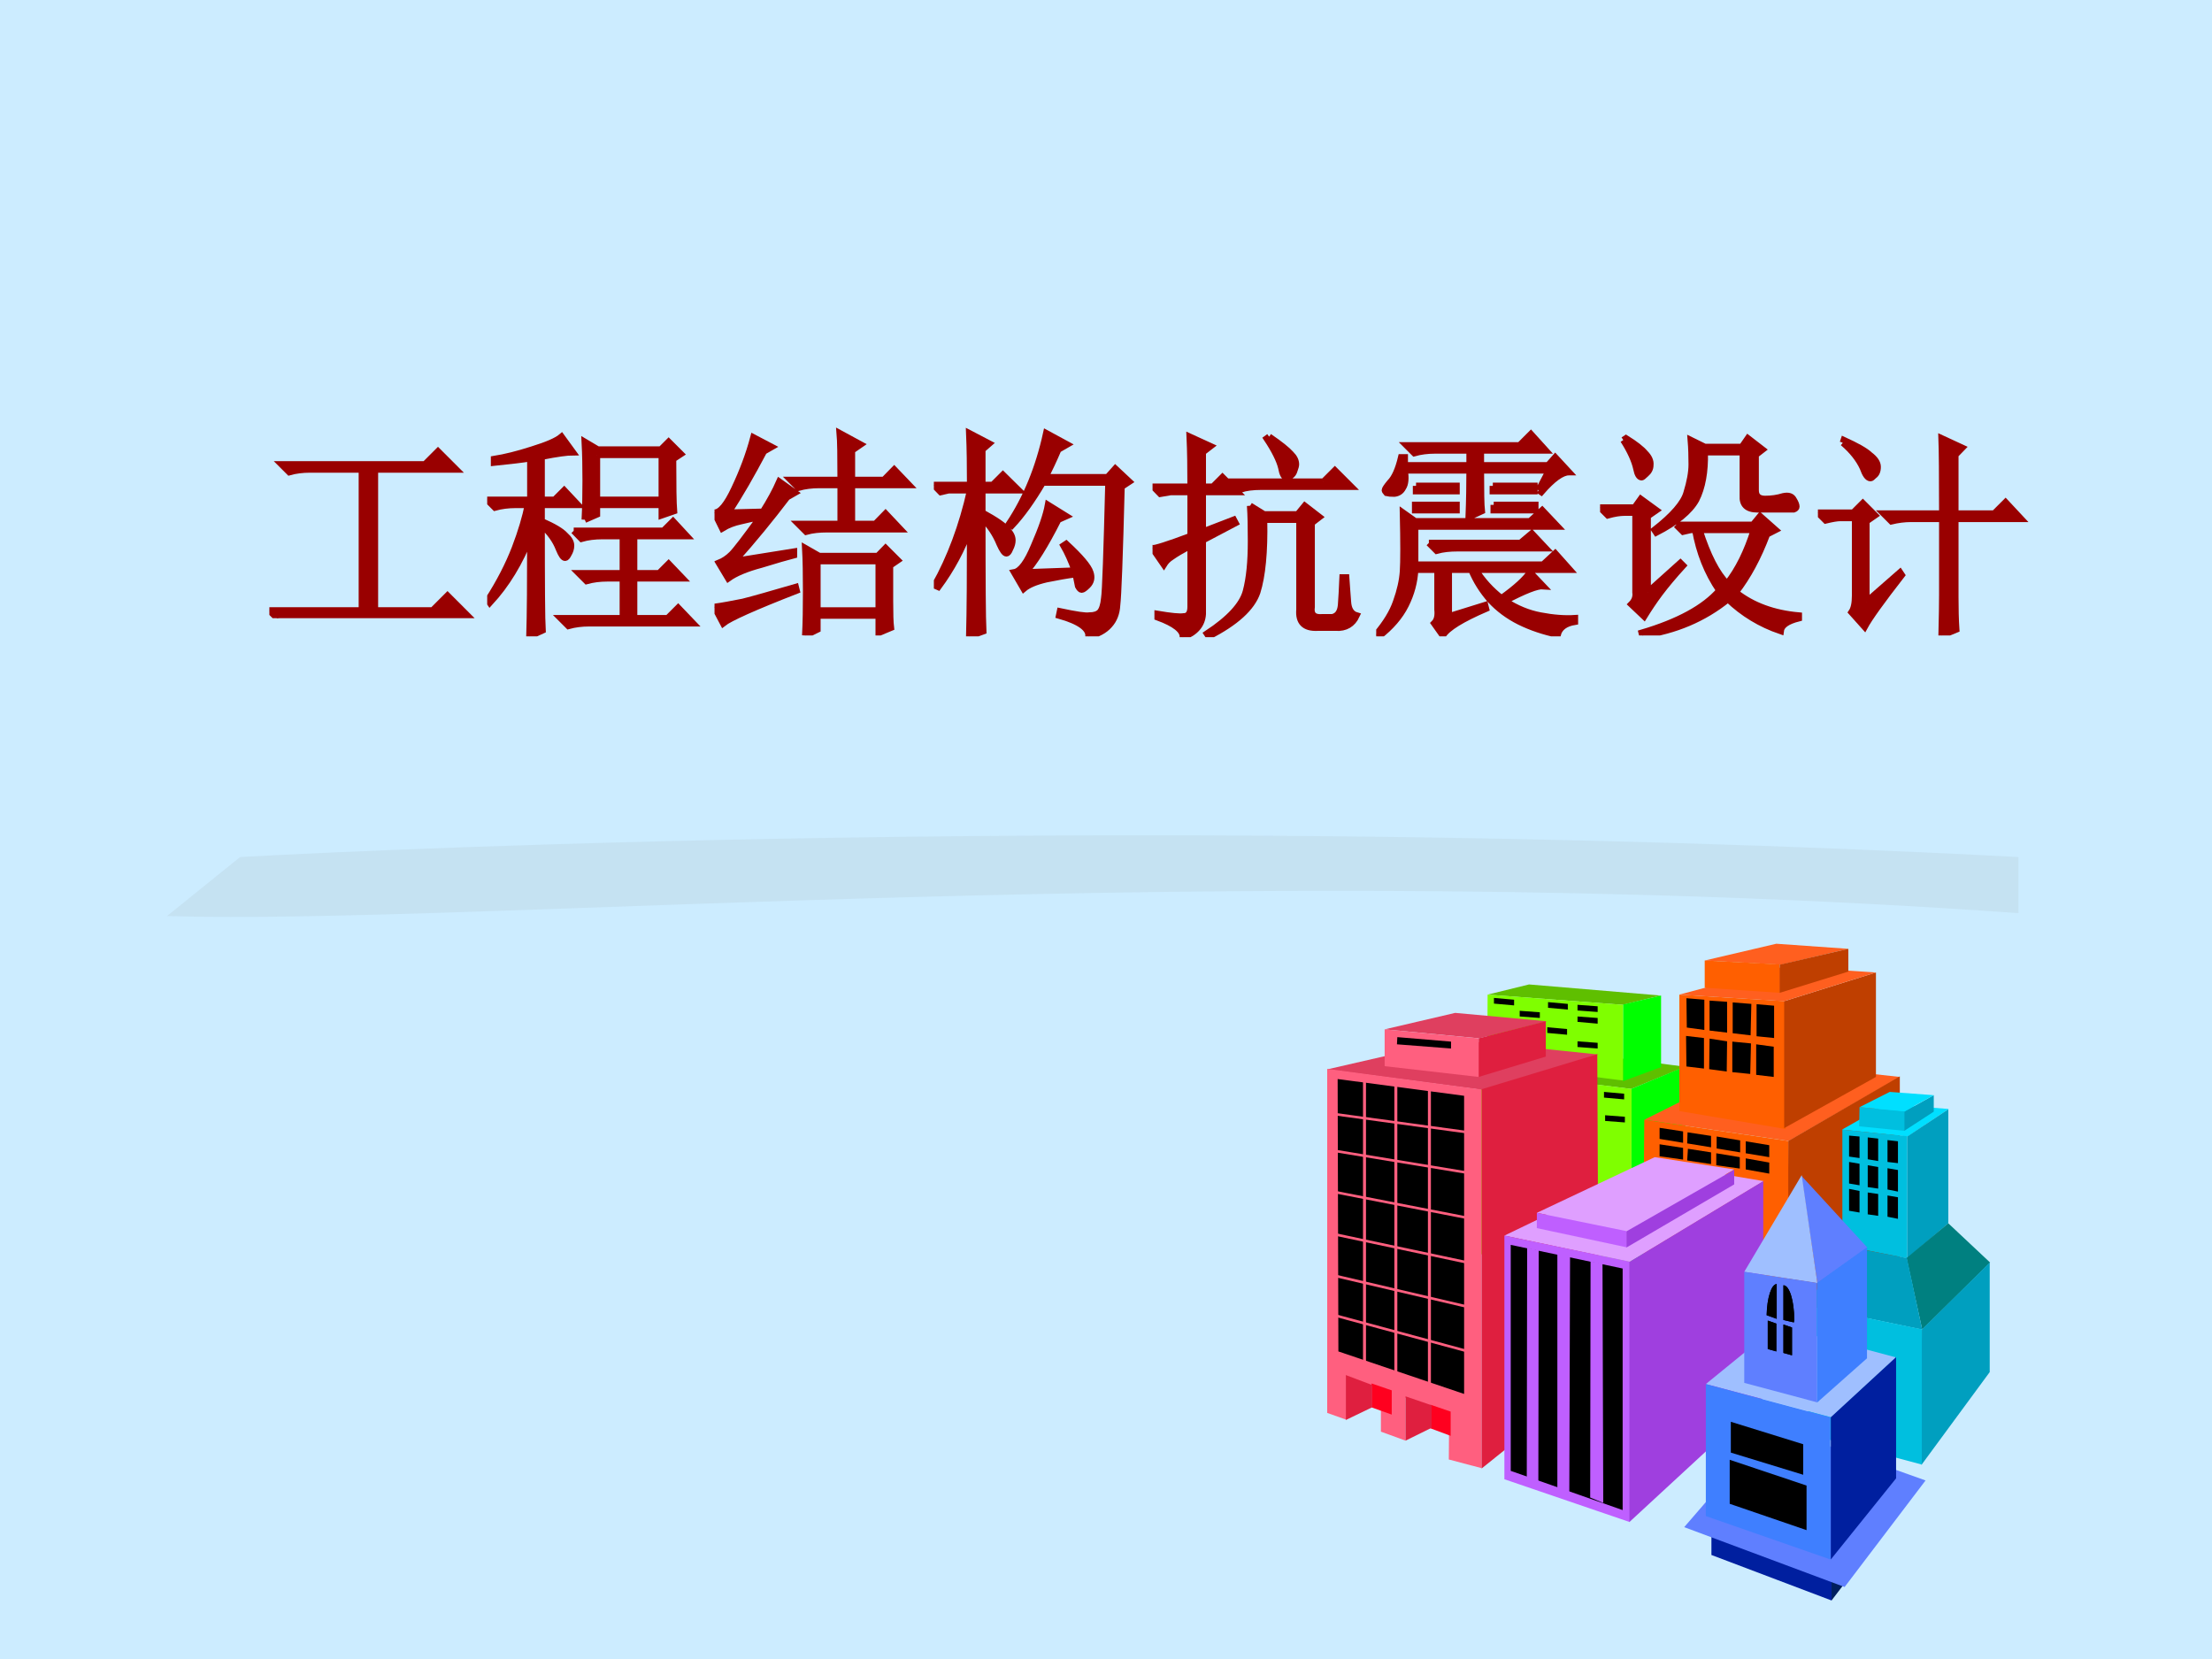 <?xml version="1.0" encoding="UTF-8" standalone="no"?>
<!DOCTYPE svg PUBLIC "-//W3C//DTD SVG 1.1//EN" "http://www.w3.org/Graphics/SVG/1.1/DTD/svg11.dtd">
<svg xmlns="http://www.w3.org/2000/svg" xmlns:xlink="http://www.w3.org/1999/xlink" version="1.1" width="720pt" height="540pt" viewBox="0 0 720 540">
<g enable-background="new">
<g>
<g id="Layer-1" data-name="Artifact">
<clipPath id="cp0">
<path transform="matrix(1,0,0,-1,0,540)" d="M 0 0 L 720 0 L 720 540 L 0 540 Z " fill-rule="evenodd"/>
</clipPath>
<g clip-path="url(#cp0)">
<path transform="matrix(1,0,0,-1,0,540)" d="M 0 0 L 720 0 L 720 540 L 0 540 Z " fill="#ccecff" fill-rule="evenodd"/>
</g>
</g>
<g id="Layer-1" data-name="Artifact">
<path transform="matrix(1,0,0,-1,0,540)" d="M 78.156 261.03 C 78.156 261.03 354.22 276.96 657 261.03 C 657 261.03 657 251.94 657 242.78 C 400.5 261.03 154.8 238.8 54.36 241.83 L 78.156 261.03 Z " fill="#bdd7e5" fill-opacity=".502" fill-rule="evenodd"/>
</g>
<g id="Layer-1" data-name="Span">
<clipPath id="cp1">
<path transform="matrix(1,0,0,-1,0,540)" d="M 0 0 L 720 0 L 720 540 L 0 540 Z " fill-rule="evenodd"/>
</clipPath>
<g clip-path="url(#cp1)">
<symbol id="font_2_1415">
<path d="M .055 .695 L .703 .695 L .762 .754 L .844 .672 L .477 .672 L .477 .035 L .738 .035 L .805 .102 L .895 .012 L .129 .012 C .095 .012 .064 .008 .035 0 L 0 .035 L .418 .035 L .418 .672 L .184 .672 C .15 .672 .118 .668 .09 .66 L .055 .695 Z "/>
</symbol>
<symbol id="font_2_303b">
<path d="M .441 .527 C .444 .587 .445 .646 .445 .703 C .445 .763 .444 .822 .441 .879 L .5 .844 L .785 .844 L .82 .879 L .875 .824 L .84 .801 C .84 .681 .841 .603 .844 .566 L .789 .547 L .789 .594 L .496 .594 L .496 .551 L .441 .527 M .496 .82 L .496 .617 L .789 .617 L .789 .82 L .496 .82 M .391 .477 L .797 .477 L .84 .52 L .902 .453 L .664 .453 L .664 .285 L .777 .285 L .82 .328 L .883 .262 L .664 .262 L .664 .082 L .816 .082 L .863 .129 L .93 .059 L .461 .059 C .427 .059 .396 .055 .367 .047 L .332 .082 L .613 .082 L .613 .262 L .543 .262 C .509 .262 .478 .258 .449 .25 L .414 .285 L .613 .285 L .613 .453 L .52 .453 C .486 .453 .454 .449 .426 .441 L .391 .477 M .195 .805 C .161 .799 .107 .793 .031 .785 L .031 .801 C .081 .809 .138 .823 .203 .844 C .271 .865 .315 .884 .336 .902 L .387 .832 C .363 .832 .316 .826 .246 .812 L .246 .617 L .305 .617 L .348 .66 L .41 .594 L .246 .594 L .246 .52 C .301 .496 .336 .475 .352 .457 C .37 .441 .379 .426 .379 .41 C .379 .397 .375 .384 .367 .371 C .362 .361 .357 .355 .352 .355 C .344 .355 .335 .368 .324 .395 C .309 .434 .283 .47 .246 .504 C .246 .233 .247 .074 .25 .027 L .191 0 C .194 .099 .195 .25 .195 .453 C .148 .333 .087 .233 .012 .152 L .004 .164 C .056 .245 .096 .323 .125 .398 C .154 .474 .173 .539 .184 .594 L .129 .594 C .095 .594 .064 .59 .035 .582 L 0 .617 L .195 .617 L .195 .805 Z "/>
</symbol>
<symbol id="font_2_3503">
<path d="M .57 .703 C .57 .81 .569 .88 .566 .914 L .66 .863 L .621 .836 L .621 .703 L .766 .703 L .812 .75 L .879 .68 L .621 .68 L .621 .504 L .727 .504 L .773 .551 L .84 .48 L .508 .48 C .474 .48 .443 .477 .414 .469 L .379 .504 L .57 .504 L .57 .68 L .473 .68 C .439 .68 .408 .676 .379 .668 L .344 .703 L .57 .703 M .41 0 C .413 .057 .414 .124 .414 .199 C .414 .275 .413 .34 .41 .395 L .473 .359 L .738 .359 L .773 .395 L .828 .34 L .793 .316 L .793 .156 C .793 .099 .794 .059 .797 .035 L .742 .012 L .742 .09 L .465 .09 L .465 .027 L .41 0 M .465 .336 L .465 .113 L .742 .113 L .742 .336 L .465 .336 M .09 .336 L .359 .379 L .359 .363 C .328 .355 .279 .341 .211 .32 C .143 .302 .094 .281 .062 .258 L .02 .328 C .04 .336 .06 .349 .078 .367 C .096 .385 .139 .441 .207 .535 C .176 .53 .146 .523 .117 .516 C .089 .51 .061 .5 .035 .484 L 0 .555 C .026 .555 .056 .591 .09 .664 C .126 .74 .155 .816 .176 .895 L .258 .852 L .223 .832 C .168 .728 .115 .635 .062 .555 L .219 .559 C .25 .608 .275 .654 .293 .695 L .363 .645 L .328 .625 C .255 .529 .176 .432 .09 .336 M .039 .055 L 0 .129 C .036 .134 .079 .142 .129 .152 C .181 .165 .26 .188 .367 .219 L .371 .203 C .178 .128 .068 .078 .039 .055 Z "/>
</symbol>
<symbol id="font_2_1db4">
<path d="M .492 .695 C .445 .615 .398 .549 .352 .5 L .34 .508 C .418 .625 .474 .762 .508 .918 L .602 .867 L .562 .844 C .542 .797 .522 .755 .504 .719 L .785 .719 L .82 .758 L .883 .699 L .848 .676 C .84 .358 .833 .18 .828 .141 C .826 .104 .814 .074 .793 .051 C .772 .027 .741 .01 .699 0 C .702 .036 .658 .068 .566 .094 L .57 .113 C .641 .098 .685 .091 .703 .094 C .724 .094 .74 .099 .75 .109 C .76 .12 .767 .141 .77 .172 C .775 .203 .781 .378 .789 .695 L .492 .695 M .414 .289 L .637 .297 C .621 .341 .604 .379 .586 .41 L .598 .418 C .663 .358 .699 .315 .707 .289 C .715 .266 .711 .246 .695 .23 C .682 .217 .673 .211 .668 .211 C .663 .211 .658 .216 .652 .227 C .65 .237 .646 .255 .641 .281 C .602 .276 .557 .268 .508 .258 C .461 .247 .427 .233 .406 .215 L .363 .289 C .392 .294 .422 .335 .453 .41 C .487 .488 .508 .549 .516 .594 L .598 .543 L .562 .527 C .503 .41 .453 .331 .414 .289 M .219 .535 C .219 .251 .22 .081 .223 .023 L .16 0 C .163 .117 .164 .281 .164 .492 C .128 .393 .079 .303 .02 .223 L .004 .23 C .074 .355 .128 .499 .164 .66 L .066 .66 L .031 .652 L 0 .684 L .164 .684 C .164 .77 .163 .848 .16 .918 L .25 .871 L .219 .844 L .219 .684 L .266 .684 L .312 .73 L .383 .66 L .219 .66 L .219 .559 C .281 .525 .319 .499 .332 .48 C .348 .465 .355 .449 .355 .434 C .355 .423 .352 .41 .344 .395 C .339 .382 .333 .375 .328 .375 C .32 .375 .31 .389 .297 .418 C .279 .462 .253 .501 .219 .535 Z "/>
</symbol>
<symbol id="font_2_18c7">
<path d="M .527 .906 C .577 .872 .609 .846 .625 .828 C .641 .812 .648 .797 .648 .781 C .648 .776 .646 .767 .641 .754 C .638 .743 .633 .736 .625 .73 C .617 .725 .611 .723 .605 .723 C .595 .723 .587 .737 .582 .766 C .574 .799 .552 .844 .516 .898 L .527 .906 M .773 .703 L .824 .754 L .898 .68 L .492 .68 C .453 .68 .422 .676 .398 .668 L .363 .703 L .773 .703 M .441 .594 L .504 .555 L .656 .555 L .688 .594 L .754 .543 L .719 .516 L .719 .137 C .714 .103 .729 .087 .766 .09 L .812 .09 C .836 .095 .849 .113 .852 .145 C .854 .176 .857 .217 .859 .27 L .875 .27 C .878 .23 .88 .194 .883 .16 C .885 .126 .898 .105 .922 .098 C .904 .059 .872 .04 .828 .043 L .746 .043 C .686 .04 .659 .068 .664 .125 L .664 .531 L .504 .531 C .507 .385 .496 .276 .473 .203 C .449 .133 .376 .066 .254 .004 L .246 .016 C .348 .083 .406 .147 .422 .207 C .438 .267 .445 .342 .445 .434 C .445 .499 .444 .552 .441 .594 M 0 .402 C .01 .4 .068 .418 .172 .457 L .172 .656 L .082 .656 L .035 .648 L .004 .68 L .172 .68 C .172 .766 .171 .841 .168 .906 L .262 .863 L .227 .836 L .227 .68 L .273 .68 L .316 .723 L .383 .656 L .227 .656 L .227 .477 L .367 .531 L .375 .516 L .227 .438 L .227 .105 C .224 .056 .194 .021 .137 0 C .139 .031 .102 .061 .023 .09 L .023 .105 C .083 .095 .122 .091 .141 .094 C .161 .094 .172 .108 .172 .137 L .172 .414 C .133 .393 .104 .376 .086 .363 C .07 .353 .059 .341 .051 .328 L 0 .402 Z "/>
</symbol>
<symbol id="font_2_4d37">
<path d="M 0 .008 C .044 .06 .074 .109 .09 .156 C .108 .206 .118 .251 .121 .293 C .124 .337 .124 .426 .121 .559 L .176 .52 L .695 .52 L .75 .57 L .82 .496 L .176 .496 L .176 .324 L .754 .324 L .809 .375 L .875 .301 L .449 .301 C .48 .251 .52 .208 .566 .172 C .632 .219 .674 .258 .695 .289 L .754 .227 C .728 .229 .671 .207 .582 .16 C .634 .126 .688 .104 .742 .094 C .799 .083 .852 .079 .898 .082 L .898 .066 C .854 .059 .828 .039 .82 .008 C .758 .021 .701 .04 .648 .066 C .596 .092 .552 .125 .516 .164 C .479 .206 .451 .251 .43 .301 L .328 .301 L .328 .09 L .492 .141 L .496 .125 C .387 .078 .322 .038 .301 .004 L .262 .059 C .275 .072 .28 .092 .277 .121 L .277 .301 L .176 .301 C .173 .246 .159 .193 .133 .141 C .107 .089 .066 .042 .012 0 L 0 .008 M .238 .422 L .652 .422 L .703 .465 L .766 .398 L .367 .398 C .333 .398 .302 .395 .273 .387 L .238 .422 M .531 .594 L .719 .594 L .719 .57 L .531 .57 L .531 .594 M .734 .66 L .781 .75 L .473 .75 C .473 .654 .474 .592 .477 .566 L .418 .539 C .421 .617 .422 .688 .422 .75 L .129 .75 C .134 .714 .132 .688 .121 .672 C .113 .656 .1 .647 .082 .645 C .066 .645 .055 .646 .047 .648 C .042 .654 .039 .658 .039 .66 C .039 .665 .047 .677 .062 .695 C .083 .716 .1 .754 .113 .809 L .129 .809 L .129 .773 L .422 .773 L .422 .84 L .266 .84 C .232 .84 .201 .836 .172 .828 L .137 .863 L .648 .863 L .699 .914 L .766 .84 L .473 .84 L .473 .773 L .777 .773 L .809 .809 L .871 .742 C .84 .742 .798 .712 .746 .652 L .734 .66 M .18 .68 L .363 .68 L .363 .656 L .18 .656 L .18 .68 M .527 .68 L .715 .68 L .715 .656 L .527 .656 L .527 .68 M .176 .594 L .363 .594 L .363 .57 L .176 .57 L .176 .594 Z "/>
</symbol>
<symbol id="font_2_41ee">
<path d="M .105 .883 L .117 .891 C .159 .865 .188 .842 .203 .824 C .221 .806 .229 .788 .227 .77 C .227 .754 .22 .741 .207 .73 C .197 .72 .19 .715 .188 .715 C .177 .715 .169 .728 .164 .754 C .156 .79 .137 .833 .105 .883 M .215 .195 L .363 .328 L .375 .316 C .333 .27 .298 .228 .27 .191 C .243 .155 .22 .12 .199 .086 L .141 .141 C .156 .156 .163 .174 .16 .195 L .16 .555 L .109 .555 C .089 .555 .064 .551 .035 .543 L 0 .578 L .156 .578 L .184 .617 L .254 .566 L .215 .539 L .215 .195 M .449 .477 C .486 .362 .527 .281 .574 .234 C .624 .297 .664 .378 .695 .477 L .449 .477 M .344 .5 L .691 .5 L .723 .539 L .793 .477 L .754 .457 C .715 .353 .668 .266 .613 .195 C .689 .135 .784 .1 .898 .09 L .898 .078 C .846 .065 .819 .046 .816 .02 C .725 .051 .646 .099 .578 .164 C .469 .076 .34 .021 .191 0 L .188 .012 C .354 .061 .471 .125 .539 .203 C .484 .284 .448 .375 .43 .477 L .41 .477 L .375 .469 L .344 .5 M .703 .656 C .703 .63 .717 .617 .746 .617 C .775 .617 .802 .621 .828 .629 C .852 .634 .867 .629 .875 .613 C .883 .6 .887 .59 .887 .582 C .887 .577 .883 .573 .875 .57 C .87 .57 .836 .57 .773 .57 L .711 .57 C .664 .57 .642 .591 .645 .633 L .645 .828 L .473 .828 C .475 .74 .462 .668 .434 .613 C .405 .561 .345 .512 .254 .465 L .246 .477 C .329 .542 .378 .598 .391 .645 C .406 .694 .414 .737 .414 .773 C .414 .81 .413 .846 .41 .883 L .473 .852 L .641 .852 L .668 .891 L .734 .84 L .703 .816 L .703 .656 Z "/>
</symbol>
<symbol id="font_2_41d1">
<path d="M .113 .871 L .117 .883 C .174 .857 .214 .835 .234 .816 C .258 .798 .27 .78 .27 .762 C .27 .743 .264 .73 .254 .723 C .246 .715 .241 .711 .238 .711 C .225 .711 .214 .727 .203 .758 C .185 .797 .155 .835 .113 .871 M .219 .152 L .371 .285 L .379 .273 C .288 .156 .232 .078 .211 .039 L .152 .105 C .163 .121 .168 .146 .168 .18 L .168 .531 L .066 .531 L .102 .531 C .086 .531 .064 .527 .035 .52 L 0 .555 L .16 .555 L .203 .598 L .258 .543 L .219 .516 L .219 .152 M .562 .551 C .562 .725 .561 .839 .559 .891 L .652 .848 L .621 .816 L .621 .551 L .797 .551 L .848 .602 L .918 .527 L .621 .527 L .621 .172 C .621 .12 .622 .072 .625 .027 L .559 0 C .561 .081 .562 .142 .562 .184 L .562 .527 L .363 .527 L .422 .527 C .391 .527 .361 .523 .332 .516 L .297 .551 L .562 .551 Z "/>
</symbol>
<use xlink:href="#font_2_1415" transform="matrix(72.024,0,0,-72.024,87.681,201.215)" fill="#990000"/>
<use xlink:href="#font_2_303b" transform="matrix(72.024,0,0,-72.024,158.58,207.124)" fill="#990000"/>
<use xlink:href="#font_2_3503" transform="matrix(72.024,0,0,-72.024,232.573,206.842)" fill="#990000"/>
<use xlink:href="#font_2_1db4" transform="matrix(72.024,0,0,-72.024,303.97,207.124)" fill="#990000"/>
<use xlink:href="#font_2_18c7" transform="matrix(72.024,0,0,-72.024,375.149,207.405)" fill="#990000"/>
<use xlink:href="#font_2_4d37" transform="matrix(72.024,0,0,-72.024,447.952,207.124)" fill="#990000"/>
<use xlink:href="#font_2_41ee" transform="matrix(72.024,0,0,-72.024,520.827,206.842)" fill="#990000"/>
<use xlink:href="#font_2_41d1" transform="matrix(72.024,0,0,-72.024,591.726,206.842)" fill="#990000"/>
<use xlink:href="#font_2_1415" stroke-width=".029" stroke-linecap="butt" stroke-miterlimit="10" stroke-linejoin="miter" transform="matrix(72.024,0,0,-72.024,87.681,201.215)" fill="none" stroke="#990000"/>
<use xlink:href="#font_2_303b" stroke-width=".029" stroke-linecap="butt" stroke-miterlimit="10" stroke-linejoin="miter" transform="matrix(72.024,0,0,-72.024,158.58,207.124)" fill="none" stroke="#990000"/>
<use xlink:href="#font_2_3503" stroke-width=".029" stroke-linecap="butt" stroke-miterlimit="10" stroke-linejoin="miter" transform="matrix(72.024,0,0,-72.024,232.573,206.842)" fill="none" stroke="#990000"/>
<use xlink:href="#font_2_1db4" stroke-width=".029" stroke-linecap="butt" stroke-miterlimit="10" stroke-linejoin="miter" transform="matrix(72.024,0,0,-72.024,303.97,207.124)" fill="none" stroke="#990000"/>
<use xlink:href="#font_2_18c7" stroke-width=".029" stroke-linecap="butt" stroke-miterlimit="10" stroke-linejoin="miter" transform="matrix(72.024,0,0,-72.024,375.149,207.405)" fill="none" stroke="#990000"/>
<use xlink:href="#font_2_4d37" stroke-width=".029" stroke-linecap="butt" stroke-miterlimit="10" stroke-linejoin="miter" transform="matrix(72.024,0,0,-72.024,447.952,207.124)" fill="none" stroke="#990000"/>
<use xlink:href="#font_2_41ee" stroke-width=".029" stroke-linecap="butt" stroke-miterlimit="10" stroke-linejoin="miter" transform="matrix(72.024,0,0,-72.024,520.827,206.842)" fill="none" stroke="#990000"/>
<use xlink:href="#font_2_41d1" stroke-width=".029" stroke-linecap="butt" stroke-miterlimit="10" stroke-linejoin="miter" transform="matrix(72.024,0,0,-72.024,591.726,206.842)" fill="none" stroke="#990000"/>
</g>
</g>
<g id="Layer-1" data-name="P">
<clipPath id="cp3">
<path transform="matrix(1,0,0,-1,0,540)" d="M 432 18.36 L 648.36 18.36 L 648.36 234 L 432 234 Z " fill-rule="evenodd"/>
</clipPath>
<g clip-path="url(#cp3)">
<clipPath id="cp4">
<path transform="matrix(.108,0,0,-.092,432,521.64)" d="M 0 0 L 2002.42 0 L 2002.42 2333.17 L 0 2333.17 Z " fill-rule="evenodd"/>
</clipPath>
<g clip-path="url(#cp4)">
<clipPath id="cp5">
<path transform="matrix(.108,0,0,-.092,432,521.64)" d="M 0 4.307 L 1998.98 4.307 L 1998.98 2332.117 L 0 2332.117 Z " fill-rule="evenodd"/>
</clipPath>
<g clip-path="url(#cp5)">
<clipPath id="cp6">
<path transform="matrix(.108,0,0,-.092,432,521.64)" d="M -1.124 5.359 L 2000.096 5.359 L 2000.096 2331.039 L -1.124 2331.039 Z " fill-rule="evenodd"/>
</clipPath>
<g clip-path="url(#cp6)">
<path transform="matrix(.108,0,0,-.092,432,521.64)" d="M 916.3 1817.41 L 1079.32 1895.78 L 627.36 1964.61 L 451.97 1884.14 L 916.3 1817.41 Z " fill="#5fbf00" fill-rule="evenodd"/>
<path transform="matrix(.108,0,0,-.092,432,521.64)" d="M 483.44 2151.01 L 890.45 2115 L 1005.11 2147.83 L 608.25 2187.01 L 483.44 2151.01 Z " fill="#5fbf00" fill-rule="evenodd"/>
<path transform="matrix(.108,0,0,-.092,432,521.64)" d="M 891.57 2116.05 L 1006.23 2147.83 L 1006.23 1894.73 L 891.57 1844.95 L 891.57 2116.05 Z " fill="#00ff00" fill-rule="evenodd"/>
<path transform="matrix(.108,0,0,-.092,432,521.64)" d="M 483.44 2151.01 L 891.57 2115 L 891.57 1847.05 L 482.32 1908.48 L 483.44 2151.01 Z " fill="#7fff00" fill-rule="evenodd"/>
<path transform="matrix(.108,0,0,-.092,432,521.64)" d="M 1079.32 1896.83 L 916.3 1817.41 L 916.3 1144.9 L 1079.32 1241.28 L 1079.32 1896.83 Z " fill="#00ff00" fill-rule="evenodd"/>
<path transform="matrix(.108,0,0,-.092,432,521.64)" d="M 451.97 1885.19 L 917.43 1817.41 L 916.3 1144.9 L 451.97 1234.92 L 451.97 1885.19 Z " fill="#7fff00" fill-rule="evenodd"/>
<path transform="matrix(.108,0,0,-.092,432,521.64)" d="M 502.55 2139.36 L 563.28 2133 L 563.28 2112.87 L 502.55 2119.23 L 502.55 2139.36 Z " fill-rule="evenodd"/>
<path transform="matrix(.108,0,0,-.092,432,521.64)" d="M 580.14 2093.82 L 640.85 2088.53 L 640.85 2068.4 L 580.14 2073.69 L 580.14 2093.82 Z " fill-rule="evenodd"/>
<path transform="matrix(.108,0,0,-.092,432,521.64)" d="M 665.58 2124.54 L 725.18 2118.18 L 725.18 2098.05 L 665.58 2104.41 L 665.58 2124.54 Z " fill-rule="evenodd"/>
<path transform="matrix(.108,0,0,-.092,432,521.64)" d="M 754.41 2115 L 815.11 2109.72 L 815.11 2089.59 L 754.41 2094.87 L 754.41 2115 Z " fill-rule="evenodd"/>
<path transform="matrix(.108,0,0,-.092,432,521.64)" d="M 754.41 2073.69 L 815.11 2068.4 L 815.11 2048.27 L 754.41 2054.63 L 754.41 2073.69 Z " fill-rule="evenodd"/>
<path transform="matrix(.108,0,0,-.092,432,521.64)" d="M 663.33 2035.58 L 722.93 2029.22 L 722.93 2009.08 L 663.33 2015.44 L 663.33 2035.58 Z " fill-rule="evenodd"/>
<path transform="matrix(.108,0,0,-.092,432,521.64)" d="M 754.41 1985.8 L 815.11 1980.49 L 815.11 1960.38 L 754.41 1965.67 L 754.41 1985.8 Z " fill-rule="evenodd"/>
<path transform="matrix(.108,0,0,-.092,432,521.64)" d="M 834.22 1806.82 L 894.94 1800.46 L 894.94 1780.35 L 834.22 1786.68 L 834.22 1806.82 Z " fill-rule="evenodd"/>
<path transform="matrix(.108,0,0,-.092,432,521.64)" d="M 837.59 1724.21 L 897.19 1718.9 L 897.19 1698.8 L 837.59 1704.08 L 837.59 1724.21 Z " fill-rule="evenodd"/>
<path transform="matrix(.108,0,0,-.092,432,521.64)" d="M 955.65 1708.34 L 1390.75 1633.14 L 1725.79 1859.77 L 1306.42 1913.78 L 955.65 1708.34 Z " fill="#ff5f1f" fill-rule="evenodd"/>
<path transform="matrix(.108,0,0,-.092,432,521.64)" d="M 1061.34 2151.01 L 1381.74 2127.72 L 1381.74 1675.48 L 1061.34 1739.03 L 1061.34 2151.01 Z " fill="#ff5f00" fill-rule="evenodd"/>
<path transform="matrix(.108,0,0,-.092,432,521.64)" d="M 1377.24 2127.72 L 1377.24 1678.66 L 1653.82 1859.77 L 1653.82 2229.38 L 1377.24 2127.72 Z " fill="#bf3f00" fill-rule="evenodd"/>
<path transform="matrix(.108,0,0,-.092,432,521.64)" d="M 1061.34 2151.01 L 1377.24 2127.72 L 1653.82 2229.38 L 1377.24 2250.56 L 1061.34 2151.01 Z " fill="#ff5f1f" fill-rule="evenodd"/>
<path transform="matrix(.108,0,0,-.092,432,521.64)" d="M 1137.78 2271.75 L 1367.12 2256.92 L 1570.64 2313.04 L 1353.63 2331.04 L 1137.78 2271.75 Z " fill="#ff5f1f" fill-rule="evenodd"/>
<path transform="matrix(.108,0,0,-.092,432,521.64)" d="M 1137.78 2271.75 L 1363.75 2257.98 L 1363.75 2157.37 L 1137.78 2175.37 L 1137.78 2271.75 Z " fill="#ff5f00" fill-rule="evenodd"/>
<path transform="matrix(.108,0,0,-.092,432,521.64)" d="M 1363.75 2256.92 L 1363.75 2157.37 L 1570.64 2232.56 L 1570.64 2313.04 L 1363.75 2256.92 Z " fill="#bf3f00" fill-rule="evenodd"/>
<path transform="matrix(.108,0,0,-.092,432,521.64)" d="M 1725.79 1861.88 L 1389.63 1633.14 L 1387.38 873.8 L 1725.79 1170.32 L 1725.79 1861.88 Z " fill="#bf3f00" fill-rule="evenodd"/>
<path transform="matrix(.108,0,0,-.092,432,521.64)" d="M 955.65 1708.34 L 1389.63 1633.14 L 1389.63 873.8 L 951.15 1009.34 L 955.65 1708.34 Z " fill="#ff5f00" fill-rule="evenodd"/>
<path transform="matrix(.108,0,0,-.092,432,521.64)" d="M 1082.7 2138.31 L 1136.65 2133 L 1136.65 2026.04 L 1083.82 2034.52 L 1082.7 2138.31 Z " fill-rule="evenodd"/>
<path transform="matrix(.108,0,0,-.092,432,521.64)" d="M 1152.39 2129.82 L 1205.23 2125.59 L 1205.23 2016.52 L 1152.39 2023.93 L 1152.39 2129.82 Z " fill-rule="evenodd"/>
<path transform="matrix(.108,0,0,-.092,432,521.64)" d="M 1222.09 2123.46 L 1278.32 2118.18 L 1276.07 2006.98 L 1222.09 2014.39 L 1222.09 2123.46 Z " fill-rule="evenodd"/>
<path transform="matrix(.108,0,0,-.092,432,521.64)" d="M 1294.06 2117.13 L 1346.89 2111.82 L 1346.89 1997.44 L 1294.06 2003.8 L 1294.06 2117.13 Z " fill-rule="evenodd"/>
<path transform="matrix(.108,0,0,-.092,432,521.64)" d="M 1081.57 2004.85 L 1135.53 1997.44 L 1135.53 1889.42 L 1082.7 1896.83 L 1081.57 2004.85 Z " fill-rule="evenodd"/>
<path transform="matrix(.108,0,0,-.092,432,521.64)" d="M 1152.39 1995.34 L 1205.23 1985.8 L 1204.1 1878.83 L 1151.27 1887.29 L 1152.39 1995.34 Z " fill-rule="evenodd"/>
<path transform="matrix(.108,0,0,-.092,432,521.64)" d="M 1220.96 1984.75 L 1277.19 1978.39 L 1274.95 1870.37 L 1220.96 1876.73 L 1220.96 1984.75 Z " fill-rule="evenodd"/>
<path transform="matrix(.108,0,0,-.092,432,521.64)" d="M 1292.93 1975.21 L 1345.76 1966.74 L 1345.76 1859.77 L 1292.93 1867.19 L 1292.93 1975.21 Z " fill-rule="evenodd"/>
<path transform="matrix(.108,0,0,-.092,432,521.64)" d="M 1086.07 1663.84 L 1156.89 1651.15 L 1156.89 1610.88 L 1084.95 1624.65 L 1086.07 1663.84 Z " fill-rule="evenodd"/>
<path transform="matrix(.108,0,0,-.092,432,521.64)" d="M 1173.75 1649.02 L 1244.59 1635.25 L 1244.59 1592.88 L 1173.75 1606.65 L 1173.75 1649.02 Z " fill-rule="evenodd"/>
<path transform="matrix(.108,0,0,-.092,432,521.64)" d="M 1261.46 1632.07 L 1332.28 1618.29 L 1332.28 1575.95 L 1261.46 1589.7 L 1261.46 1632.07 Z " fill-rule="evenodd"/>
<path transform="matrix(.108,0,0,-.092,432,521.64)" d="M 1001.74 1679.74 L 1072.58 1667.02 L 1072.58 1626.78 L 1001.74 1640.55 L 1001.74 1679.74 Z " fill-rule="evenodd"/>
<path transform="matrix(.108,0,0,-.092,432,521.64)" d="M 1087.19 1605.6 L 1156.89 1592.88 L 1156.89 1551.59 L 1084.95 1564.28 L 1087.19 1605.6 Z " fill-rule="evenodd"/>
<path transform="matrix(.108,0,0,-.092,432,521.64)" d="M 1172.63 1589.7 L 1243.47 1575.95 L 1243.47 1535.69 L 1172.63 1547.36 L 1172.63 1589.7 Z " fill-rule="evenodd"/>
<path transform="matrix(.108,0,0,-.092,432,521.64)" d="M 1261.46 1571.7 L 1332.28 1556.87 L 1332.28 1517.69 L 1261.46 1532.51 L 1261.46 1571.7 Z " fill-rule="evenodd"/>
<path transform="matrix(.108,0,0,-.092,432,521.64)" d="M 1001.74 1621.47 L 1072.58 1608.78 L 1072.58 1567.46 L 1001.74 1579.11 L 1001.74 1621.47 Z " fill-rule="evenodd"/>
<path transform="matrix(.108,0,0,-.092,432,521.64)" d="M 1551.53 1673.38 L 1749.4 1649.02 L 1873.05 1746.45 L 1686.42 1763.4 L 1551.53 1673.38 Z " fill="#00dfff" fill-rule="evenodd"/>
<path transform="matrix(.108,0,0,-.092,432,521.64)" d="M 1604.36 1752.81 L 1739.28 1739.03 L 1739.28 1669.15 L 1603.24 1685.02 L 1604.36 1752.81 Z " fill="#00bfdf" fill-rule="evenodd"/>
<path transform="matrix(.108,0,0,-.092,432,521.64)" d="M 1739.28 1736.91 L 1739.28 1669.15 L 1828.08 1736.91 L 1828.08 1795.17 L 1739.28 1736.91 Z " fill="#009fbf" fill-rule="evenodd"/>
<path transform="matrix(.108,0,0,-.092,432,521.64)" d="M 1604.36 1752.81 L 1739.28 1737.98 L 1828.08 1795.17 L 1695.41 1806.82 L 1604.36 1752.81 Z " fill="#00dfff" fill-rule="evenodd"/>
<path transform="matrix(.108,0,0,-.092,432,521.64)" d="M 1552.65 1673.38 L 1748.27 1650.07 L 1748.27 1217.99 L 1552.65 1263.51 L 1552.65 1673.38 Z " fill="#00bfdf" fill-rule="evenodd"/>
<path transform="matrix(.108,0,0,-.092,432,521.64)" d="M 1748.27 1649.02 L 1871.93 1745.39 L 1871.93 1341.89 L 1748.27 1217.99 L 1748.27 1649.02 Z " fill="#009fbf" fill-rule="evenodd"/>
<path transform="matrix(.108,0,0,-.092,432,521.64)" d="M 1871.93 1341.89 L 1746.02 1219.04 L 1793.24 965.92 L 1997.85 1203.17 L 1871.93 1341.89 Z " fill="#008080" fill-rule="evenodd"/>
<path transform="matrix(.108,0,0,-.092,432,521.64)" d="M 1549.25 1263.51 L 1747.15 1219.04 L 1793.24 965.92 L 1449.21 1049.6 L 1549.25 1263.51 Z " fill="#009fbf" fill-rule="evenodd"/>
<path transform="matrix(.108,0,0,-.092,432,521.64)" d="M 1792.11 965.92 L 1996.73 1203.17 L 1996.73 815.53 L 1790.99 487.24 L 1792.11 965.92 Z " fill="#009fbf" fill-rule="evenodd"/>
<path transform="matrix(.108,0,0,-.092,432,521.64)" d="M 1449.21 1049.6 L 1792.11 967 L 1792.11 488.29 L 1449.21 596.31 L 1449.21 1049.6 Z " fill="#00bfdf" fill-rule="evenodd"/>
<path transform="matrix(.108,0,0,-.092,432,521.64)" d="M 1572.89 1652.2 L 1604.36 1649.02 L 1604.36 1572.77 L 1572.89 1578.06 L 1572.89 1652.2 Z " fill-rule="evenodd"/>
<path transform="matrix(.108,0,0,-.092,432,521.64)" d="M 1629.09 1645.84 L 1660.57 1641.61 L 1660.57 1562.18 L 1629.09 1568.52 L 1629.09 1645.84 Z " fill-rule="evenodd"/>
<path transform="matrix(.108,0,0,-.092,432,521.64)" d="M 1688.67 1636.3 L 1720.17 1632.07 L 1720.17 1554.77 L 1688.67 1559 L 1688.67 1636.3 Z " fill-rule="evenodd"/>
<path transform="matrix(.108,0,0,-.092,432,521.64)" d="M 1572.89 1559 L 1604.36 1552.64 L 1604.36 1476.4 L 1572.89 1482.76 L 1572.89 1559 Z " fill-rule="evenodd"/>
<path transform="matrix(.108,0,0,-.092,432,521.64)" d="M 1629.09 1547.36 L 1660.57 1541 L 1660.57 1464.75 L 1629.09 1470.04 L 1629.09 1547.36 Z " fill-rule="evenodd"/>
<path transform="matrix(.108,0,0,-.092,432,521.64)" d="M 1688.67 1536.77 L 1720.17 1530.41 L 1720.17 1454.16 L 1688.67 1461.57 L 1688.67 1536.77 Z " fill-rule="evenodd"/>
<path transform="matrix(.108,0,0,-.092,432,521.64)" d="M 1572.89 1463.68 L 1604.36 1456.26 L 1604.36 1380.02 L 1572.89 1386.38 L 1572.89 1463.68 Z " fill-rule="evenodd"/>
<path transform="matrix(.108,0,0,-.092,432,521.64)" d="M 1629.09 1450.98 L 1660.57 1445.67 L 1660.57 1368.38 L 1629.09 1373.66 L 1629.09 1450.98 Z " fill-rule="evenodd"/>
<path transform="matrix(.108,0,0,-.092,432,521.64)" d="M 1688.67 1440.39 L 1720.17 1434.03 L 1720.17 1357.79 L 1688.67 1365.2 L 1688.67 1440.39 Z " fill-rule="evenodd"/>
<path transform="matrix(.108,0,0,-.092,432,521.64)" d="M -1.124 1886.24 L 465.46 1814.23 L 817.36 1939.2 L 387.87 1991.08 L -1.124 1886.24 Z " fill="#df3f5f" fill-rule="evenodd"/>
<path transform="matrix(.108,0,0,-.092,432,521.64)" d="M -1.124 1888.37 L 465.46 1815.28 L 465.46 475.6 L 366.51 506.3 L 367.64 675.74 L 236.11 724.46 L 236.11 573.03 L 161.9 604.8 L 161.9 755.19 L 57.33 799.66 L 57.33 647.14 L -1.124 671.51 L -1.124 1888.37 Z " fill="#ff5f7f" fill-rule="evenodd"/>
<path transform="matrix(.108,0,0,-.092,432,521.64)" d="M 465.46 1816.36 L 813.98 1940.25 L 818.48 807.07 L 465.46 474.52 L 465.46 1816.36 Z " fill="#df1f3f" fill-rule="evenodd"/>
<path transform="matrix(.108,0,0,-.092,432,521.64)" d="M 311.43 700.1 L 311.43 616.44 L 372.13 589.95 L 372.13 675.74 L 311.43 700.1 Z " fill="#ff001f" fill-rule="evenodd"/>
<path transform="matrix(.108,0,0,-.092,432,521.64)" d="M 236.11 729.75 L 236.11 573.03 L 314.8 618.55 L 314.8 698 L 236.11 729.75 Z " fill="#df1f3f" fill-rule="evenodd"/>
<path transform="matrix(.108,0,0,-.092,432,521.64)" d="M 133.79 775.29 L 133.79 690.59 L 194.5 665.15 L 194.5 750.93 L 133.79 775.29 Z " fill="#ff001f" fill-rule="evenodd"/>
<path transform="matrix(.108,0,0,-.092,432,521.64)" d="M 56.206 804.94 L 56.206 646.09 L 134.92 690.59 L 134.92 770.01 L 56.206 804.94 Z " fill="#df1f3f" fill-rule="evenodd"/>
<path transform="matrix(.108,0,0,-.092,432,521.64)" d="M 31.475 1852.36 L 412.62 1793.04 L 412.62 738.24 L 33.723 888.62 L 31.475 1852.36 Z " fill-rule="evenodd"/>
<path transform="matrix(.108,0,0,-.092,432,521.64)" stroke-width="8.993" stroke-linecap="butt" stroke-linejoin="round" fill="none" stroke="#ff5f7f" d="M 17.986 1017.83 L 435.11 885.44 "/>
<path transform="matrix(.108,0,0,-.092,432,521.64)" stroke-width="8.993" stroke-linecap="butt" stroke-linejoin="round" fill="none" stroke="#ff5f7f" d="M 14.613 1158.67 L 431.73 1044.29 "/>
<path transform="matrix(.108,0,0,-.092,432,521.64)" stroke-width="8.993" stroke-linecap="butt" stroke-linejoin="round" fill="none" stroke="#ff5f7f" d="M 23.606 1302.7 L 431.73 1201.04 "/>
<path transform="matrix(.108,0,0,-.092,432,521.64)" stroke-width="8.993" stroke-linecap="butt" stroke-linejoin="round" fill="none" stroke="#ff5f7f" d="M 20.234 1453.08 L 428.36 1359.89 "/>
<path transform="matrix(.108,0,0,-.092,432,521.64)" stroke-width="8.993" stroke-linecap="butt" stroke-linejoin="round" fill="none" stroke="#ff5f7f" d="M 28.103 1597.11 L 428.36 1519.81 "/>
<path transform="matrix(.108,0,0,-.092,432,521.64)" stroke-width="8.993" stroke-linecap="butt" stroke-linejoin="round" fill="none" stroke="#ff5f7f" d="M 14.613 1729.49 L 423.87 1663.84 "/>
<path transform="matrix(.108,0,0,-.092,432,521.64)" stroke-width="8.993" stroke-linecap="butt" stroke-linejoin="round" fill="none" stroke="#ff5f7f" d="M 112.44 1855.54 L 112.44 836.72 "/>
<path transform="matrix(.108,0,0,-.092,432,521.64)" stroke-width="8.993" stroke-linecap="butt" stroke-linejoin="round" fill="none" stroke="#ff5f7f" d="M 206.86 1837.54 L 206.86 794.35 "/>
<path transform="matrix(.108,0,0,-.092,432,521.64)" stroke-width="8.993" stroke-linecap="butt" stroke-linejoin="round" fill="none" stroke="#ff5f7f" d="M 308.06 1822.69 L 308.06 761.52 "/>
<path transform="matrix(.108,0,0,-.092,432,521.64)" d="M 173.14 2028.16 L 457.59 1996.39 L 662.2 2056.76 L 385.62 2086.41 L 173.14 2028.16 Z " fill="#df3f5f" fill-rule="evenodd"/>
<path transform="matrix(.108,0,0,-.092,432,521.64)" d="M 456.47 1996.39 L 658.83 2056.76 L 658.83 1931.79 L 456.47 1859.77 L 456.47 1996.39 Z " fill="#df1f3f" fill-rule="evenodd"/>
<path transform="matrix(.108,0,0,-.092,432,521.64)" d="M 456.47 1996.39 L 456.47 1859.77 L 173.14 1897.88 L 173.14 2028.16 L 456.47 1996.39 Z " fill="#ff5f7f" fill-rule="evenodd"/>
<path transform="matrix(.108,0,0,-.092,432,521.64)" d="M 211.36 2000.62 L 373.26 1984.75 L 373.26 1960.38 L 210.23 1975.21 L 211.36 2000.62 Z " fill-rule="evenodd"/>
<path transform="matrix(.108,0,0,-.092,432,521.64)" d="M 534.03 1298.47 L 911.81 1205.27 L 1315.41 1491.22 L 989.37 1555.82 L 534.03 1298.47 Z " fill="#df9fff" fill-rule="evenodd"/>
<path transform="matrix(.108,0,0,-.092,432,521.64)" d="M 534.03 1298.47 L 911.81 1206.32 L 911.81 284.95 L 534.03 436.41 L 534.03 1298.47 Z " fill="#bf5fff" fill-rule="evenodd"/>
<path transform="matrix(.108,0,0,-.092,432,521.64)" d="M 910.68 1205.27 L 910.68 284.95 L 1314.29 722.34 L 1314.29 1491.22 L 910.68 1205.27 Z " fill="#9f3fdf" fill-rule="evenodd"/>
<path transform="matrix(.108,0,0,-.092,432,521.64)" d="M 631.85 1378.97 L 902.81 1313.29 L 1226.61 1532.51 L 987.12 1575.95 L 631.85 1378.97 Z " fill="#df9fff" fill-rule="evenodd"/>
<path transform="matrix(.108,0,0,-.092,432,521.64)" d="M 901.69 1313.29 L 1226.61 1531.46 L 1226.61 1479.58 L 901.69 1256.1 L 901.69 1313.29 Z " fill="#9f3fdf" fill-rule="evenodd"/>
<path transform="matrix(.108,0,0,-.092,432,521.64)" d="M 901.69 1314.37 L 901.69 1257.18 L 631.85 1324.96 L 631.85 1378.97 L 901.69 1314.37 Z " fill="#bf5fff" fill-rule="evenodd"/>
<path transform="matrix(.108,0,0,-.092,432,521.64)" d="M 553.14 1265.64 L 890.45 1181.98 L 890.45 327.31 L 553.14 466.06 L 553.14 1265.64 Z " fill-rule="evenodd"/>
<path transform="matrix(.108,0,0,-.092,432,521.64)" d="M 602.63 1255.05 L 601.5 437.46 L 636.35 424.74 L 637.47 1246.59 L 602.63 1255.05 Z " fill="#bf5fff" fill-rule="evenodd"/>
<path transform="matrix(.108,0,0,-.092,432,521.64)" d="M 693.68 1237.05 L 693.68 404.64 L 729.68 388.74 L 731.92 1224.33 L 693.68 1237.05 Z " fill="#bf5fff" fill-rule="evenodd"/>
<path transform="matrix(.108,0,0,-.092,432,521.64)" d="M 793.75 1207.4 L 792.63 371.81 L 831.97 352.73 L 829.72 1199.99 L 793.75 1207.4 Z " fill="#bf5fff" fill-rule="evenodd"/>
<path transform="matrix(.108,0,0,-.092,432,521.64)" d="M 1158.01 237.3 L 1158.01 168.47 L 1520.03 7.487 L 1520.03 79.5 L 1158.01 237.3 Z " fill="#001f9f" fill-rule="evenodd"/>
<path transform="matrix(.108,0,0,-.092,432,521.64)" d="M 1520.03 79.5 L 1520.03 7.487 L 1722.42 318.85 L 1722.42 377.09 L 1520.03 79.5 Z " fill="#001f5f" fill-rule="evenodd"/>
<path transform="matrix(.108,0,0,-.092,432,521.64)" d="M 1075.95 266.94 L 1559.4 55.137 L 1803.35 432.15 L 1340.14 625.96 L 1075.95 266.94 Z " fill="#5f7fff" fill-rule="evenodd"/>
<path transform="matrix(.108,0,0,-.092,432,521.64)" d="M 1518.9 655.63 L 1714.55 867.44 L 1357.01 979.69 L 1141.15 773.19 L 1518.9 655.63 Z " fill="#9fbfff" fill-rule="evenodd"/>
<path transform="matrix(.108,0,0,-.092,432,521.64)" d="M 1428.97 1510.27 L 1477.31 1130.08 L 1627.97 1256.1 L 1428.97 1510.27 Z " fill="#5f7fff" fill-rule="evenodd"/>
<path transform="matrix(.108,0,0,-.092,432,521.64)" d="M 1430.1 1512.4 L 1477.31 1130.08 L 1256.96 1170.32 L 1430.1 1512.4 Z " fill="#9fbfff" fill-rule="evenodd"/>
<path transform="matrix(.108,0,0,-.092,432,521.64)" d="M 1256.96 1170.32 L 1476.19 1131.13 L 1476.19 708.59 L 1256.96 777.42 L 1256.96 1170.32 Z " fill="#5f7fff" fill-rule="evenodd"/>
<path transform="matrix(.108,0,0,-.092,432,521.64)" d="M 1476.19 1131.13 L 1626.84 1257.18 L 1626.84 864.26 L 1476.19 707.51 L 1476.19 1131.13 Z " fill="#3f7fff" fill-rule="evenodd"/>
<path transform="matrix(.108,0,0,-.092,432,521.64)" d="M 1141.15 773.19 L 1516.66 655.63 L 1516.66 152.56 L 1141.15 306.13 L 1141.15 773.19 Z " fill="#3f7fff" fill-rule="evenodd"/>
<path transform="matrix(.108,0,0,-.092,432,521.64)" d="M 1517.78 655.63 L 1714.55 868.49 L 1714.55 439.57 L 1517.78 152.56 L 1517.78 655.63 Z " fill="#001f9f" fill-rule="evenodd"/>
<clipPath id="cp7">
<path transform="matrix(.108,0,0,-.092,432,521.64)" d="M 1406.49 991.33 C 1406.49 994.51 1407.62 997.69 1407.62 999.82 C 1407.62 1068.66 1393 1122.67 1374.99 1122.67 L 1374.99 999.82 L 1406.49 991.33 Z " fill-rule="evenodd"/>
</clipPath>
<g clip-path="url(#cp7)">
<path transform="matrix(.108,0,0,-.092,432,521.64)" d="M 1406.49 991.33 C 1406.49 994.51 1407.62 997.69 1407.62 999.82 C 1407.62 1068.66 1393 1122.67 1374.99 1122.67 L 1374.99 999.82 L 1406.49 991.33 Z " fill-rule="evenodd"/>
<path transform="matrix(.108,0,0,-.092,432,521.64)" stroke-width="17.986" stroke-linecap="butt" stroke-linejoin="round" fill="none" stroke="#000000" d="M 1406.49 991.33 C 1406.49 994.51 1407.62 997.69 1407.62 999.82 C 1407.62 1068.66 1393 1122.67 1374.99 1122.67 L 1374.99 999.82 L 1406.49 991.33 Z "/>
</g>
<clipPath id="cp8">
<path transform="matrix(.108,0,0,-.092,432,521.64)" d="M 1354.76 1126.9 C 1339.02 1126.9 1325.53 1079.25 1324.41 1016.77 L 1354.76 1004.05 L 1354.76 1126.9 Z " fill-rule="evenodd"/>
</clipPath>
<g clip-path="url(#cp8)">
<path transform="matrix(.108,0,0,-.092,432,521.64)" d="M 1354.76 1126.9 C 1339.02 1126.9 1325.53 1079.25 1324.41 1016.77 L 1354.76 1004.05 L 1354.76 1126.9 Z " fill-rule="evenodd"/>
<path transform="matrix(.108,0,0,-.092,432,521.64)" stroke-width="17.986" stroke-linecap="butt" stroke-linejoin="round" fill="none" stroke="#000000" d="M 1354.76 1126.9 C 1339.02 1126.9 1325.53 1079.25 1324.41 1016.77 L 1354.76 1004.05 L 1354.76 1126.9 Z "/>
</g>
<clipPath id="cp9">
<path transform="matrix(.108,0,0,-.092,432,521.64)" d="M 1327.78 997.69 L 1327.78 897.09 L 1353.63 888.62 L 1353.63 987.1 L 1327.78 997.69 Z " fill-rule="evenodd"/>
</clipPath>
<g clip-path="url(#cp9)">
<path transform="matrix(.108,0,0,-.092,432,521.64)" d="M 1327.78 997.69 L 1327.78 897.09 L 1353.63 888.62 L 1353.63 987.1 L 1327.78 997.69 Z " fill-rule="evenodd"/>
<path transform="matrix(.108,0,0,-.092,432,521.64)" stroke-width="17.986" stroke-linecap="butt" stroke-linejoin="round" fill="none" stroke="#000000" d="M 1327.78 997.69 L 1327.78 897.09 L 1353.63 888.62 L 1353.63 987.1 L 1327.78 997.69 Z "/>
</g>
<clipPath id="cp10">
<path transform="matrix(.108,0,0,-.092,432,521.64)" d="M 1374.99 983.92 L 1374.99 883.31 L 1400.87 874.85 L 1400.87 973.33 L 1374.99 983.92 Z " fill-rule="evenodd"/>
</clipPath>
<g clip-path="url(#cp10)">
<path transform="matrix(.108,0,0,-.092,432,521.64)" d="M 1374.99 983.92 L 1374.99 883.31 L 1400.87 874.85 L 1400.87 973.33 L 1374.99 983.92 Z " fill-rule="evenodd"/>
<path transform="matrix(.108,0,0,-.092,432,521.64)" stroke-width="17.986" stroke-linecap="butt" stroke-linejoin="round" fill="none" stroke="#000000" d="M 1374.99 983.92 L 1374.99 883.31 L 1400.87 874.85 L 1400.87 973.33 L 1374.99 983.92 Z "/>
</g>
<path transform="matrix(.108,0,0,-.092,432,521.64)" d="M 1213.09 505.24 L 1213.09 349.55 L 1444.71 256.35 L 1444.71 414.15 L 1213.09 505.24 Z " fill-rule="evenodd"/>
<path transform="matrix(.108,0,0,-.092,432,521.64)" d="M 1216.47 639.73 L 1216.47 530.66 L 1434.59 452.29 L 1434.59 560.31 L 1216.47 639.73 Z " fill-rule="evenodd"/>
</g>
</g>
</g>
</g>
</g>
<g id="Layer-1" data-name="Artifact">
</g>
<g id="Layer-1" data-name="Artifact">
</g>
</g>
</g>
</svg>
